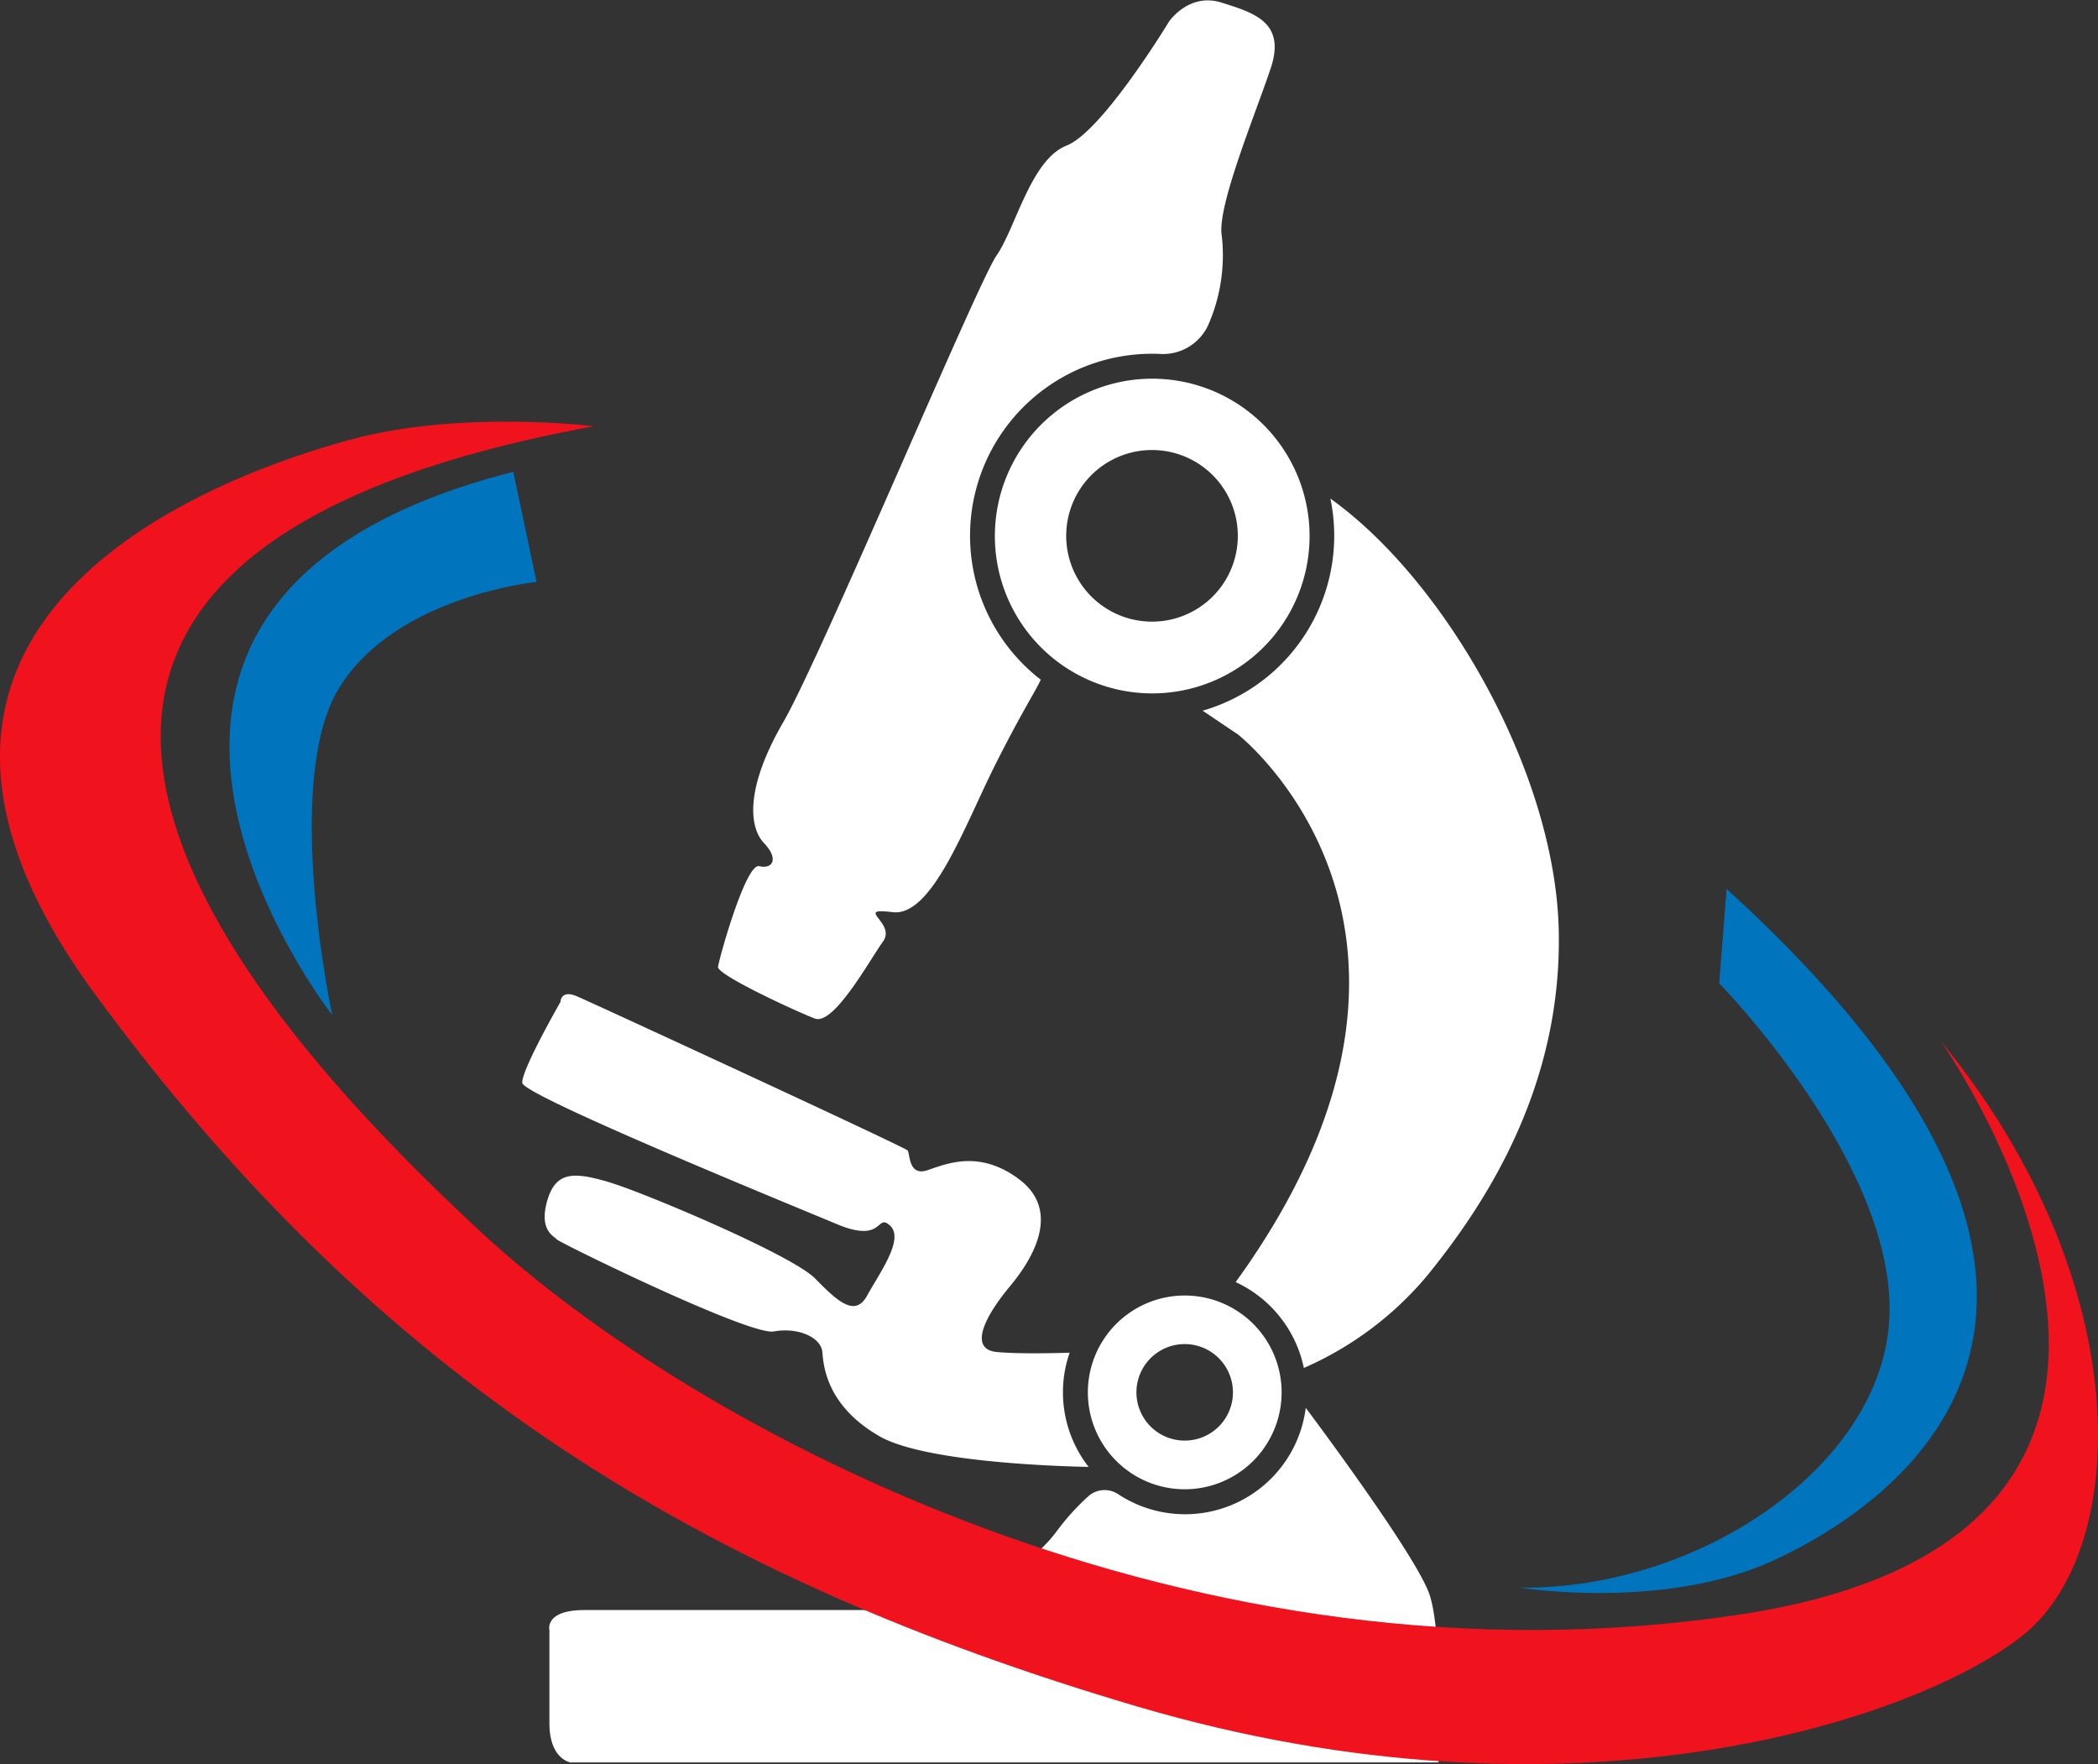 <svg id="Layer_1" data-name="Layer 1" xmlns="http://www.w3.org/2000/svg" viewBox="0 0 400 336.33"><rect x="0" y="0" width="400" height="336.33" fill="#333333" stroke="none"/><path d="M219.68,112.39a30,30,0,1,0,30,30A30,30,0,0,0,219.68,112.39Zm0,46.32A16.36,16.36,0,1,1,236,142.34,16.35,16.35,0,0,1,219.68,158.71Z" transform="translate(0 -40.19)" fill="#fff"/><path d="M297.19,217.74c.62,30.29-14.54,52.68-25.12,65.7A64,64,0,0,1,248.59,301a23.24,23.24,0,0,0-13-16.37C284,217.72,236,180.2,236,180.2l-6.71-4.51a34.72,34.72,0,0,0,24.36-40.44v0C275.46,150.81,296.6,187.48,297.19,217.74Z" transform="translate(0 -40.19)" fill="#fff"/><path d="M225.89,287.19a18.47,18.47,0,1,0,18.46,18.48A18.47,18.47,0,0,0,225.89,287.19Zm0,27.66a9.2,9.2,0,1,1,9.18-9.18A9.19,9.19,0,0,1,225.89,314.85Z" transform="translate(0 -40.19)" fill="#fff"/><path d="M207.56,319.87c-6.9-.14-31.38-1-39.85-5.83-9.89-5.67-10.7-13.12-10.91-16s-4.65-4.84-9.27-4-41-17-41.39-17.56-3.44-1.61-1.83-7.28,5-5.64,11.77-3.63,35,13.93,39.35,18.39,7.63,7.4,9.91,3.22,7.11-10.7,4.39-13.28-1.07,3.49-10.15-.31-59.8-24.52-60-26.94,7.28-15.44,7.28-15.44,0-2.42,3.18-1.05,62.52,28.75,63,29.37.14,5,3.79,3.77,9.85-3.94,17.41,1.68,3.63,14.07-1.66,20.42-7.73,12.12-2.44,12.57c4.74.41,12.26.17,13.8.12a22.83,22.83,0,0,0-1.28,7.57A23.07,23.07,0,0,0,207.56,319.87Z" transform="translate(0 -40.19)" fill="#fff"/><path d="M242.23,53.33c-3,8.94-10.24,26.35-9.29,31.8a33.08,33.08,0,0,1-2.67,17.22,9.48,9.48,0,0,1-8.9,5.33,34.69,34.69,0,0,0-22.94,62.1c-1,2.19-3.73,6.36-8.73,16.32-5.77,11.51-12,28.92-19.52,28s.76,2-1.83,5.6-9.39,16.06-13,14.68-18.62-8.32-18.45-9.84,5.29-19.83,7.85-19.21,3.79-1.38.92-4.39-3.63-10.46,3.63-23,37-83.7,40.68-89,6.55-18.32,13.38-21,19.52-23.63,19.52-23.63,3.79-5.59,10-3.63S245.27,44.41,242.23,53.33Z" transform="translate(0 -40.19)" fill="#fff"/><path d="M274.28,376.21H108.75s-4-.62-4-7.48V351s-1-3.84,6.66-3.84H174s18.17-3,27.25-14.73a44.86,44.86,0,0,1,6.43-7.12,4.67,4.67,0,0,1,5.51-.24,23.19,23.19,0,0,0,35.76-16.46s20.94,27.85,23.58,35.54S274.28,376.21,274.28,376.21Z" transform="translate(0 -40.19)" fill="#fff"/><path d="M370,238.65S436,332.2,331.81,348,132.58,313.11,91.4,274.82-32.14,148.11,113.2,121.46c0,0-25.43-3.18-46.48,2.57s-102.49,32.33-48.6,105.72S133.69,341,216.7,365.51s148.12,2.72,168.71-13.32S408.11,285.28,370,238.65Z" transform="translate(0 -40.19)" fill="#f0131e"/><path d="M329.19,209.67l-1.41,18S360.48,261,360.27,290s-35.93,53.29-70.44,52.89c0,0,27.45,4.44,48.44-5.25S418.21,290.82,329.19,209.67Z" transform="translate(0 -40.19)" fill="#0075be"/><path d="M97.86,130.14l4.44,21s-27,2.63-37.75,20.39-1.21,62.17-1.21,62.17S1.37,154.77,97.86,130.14Z" transform="translate(0 -40.19)" fill="#0075be"/></svg>